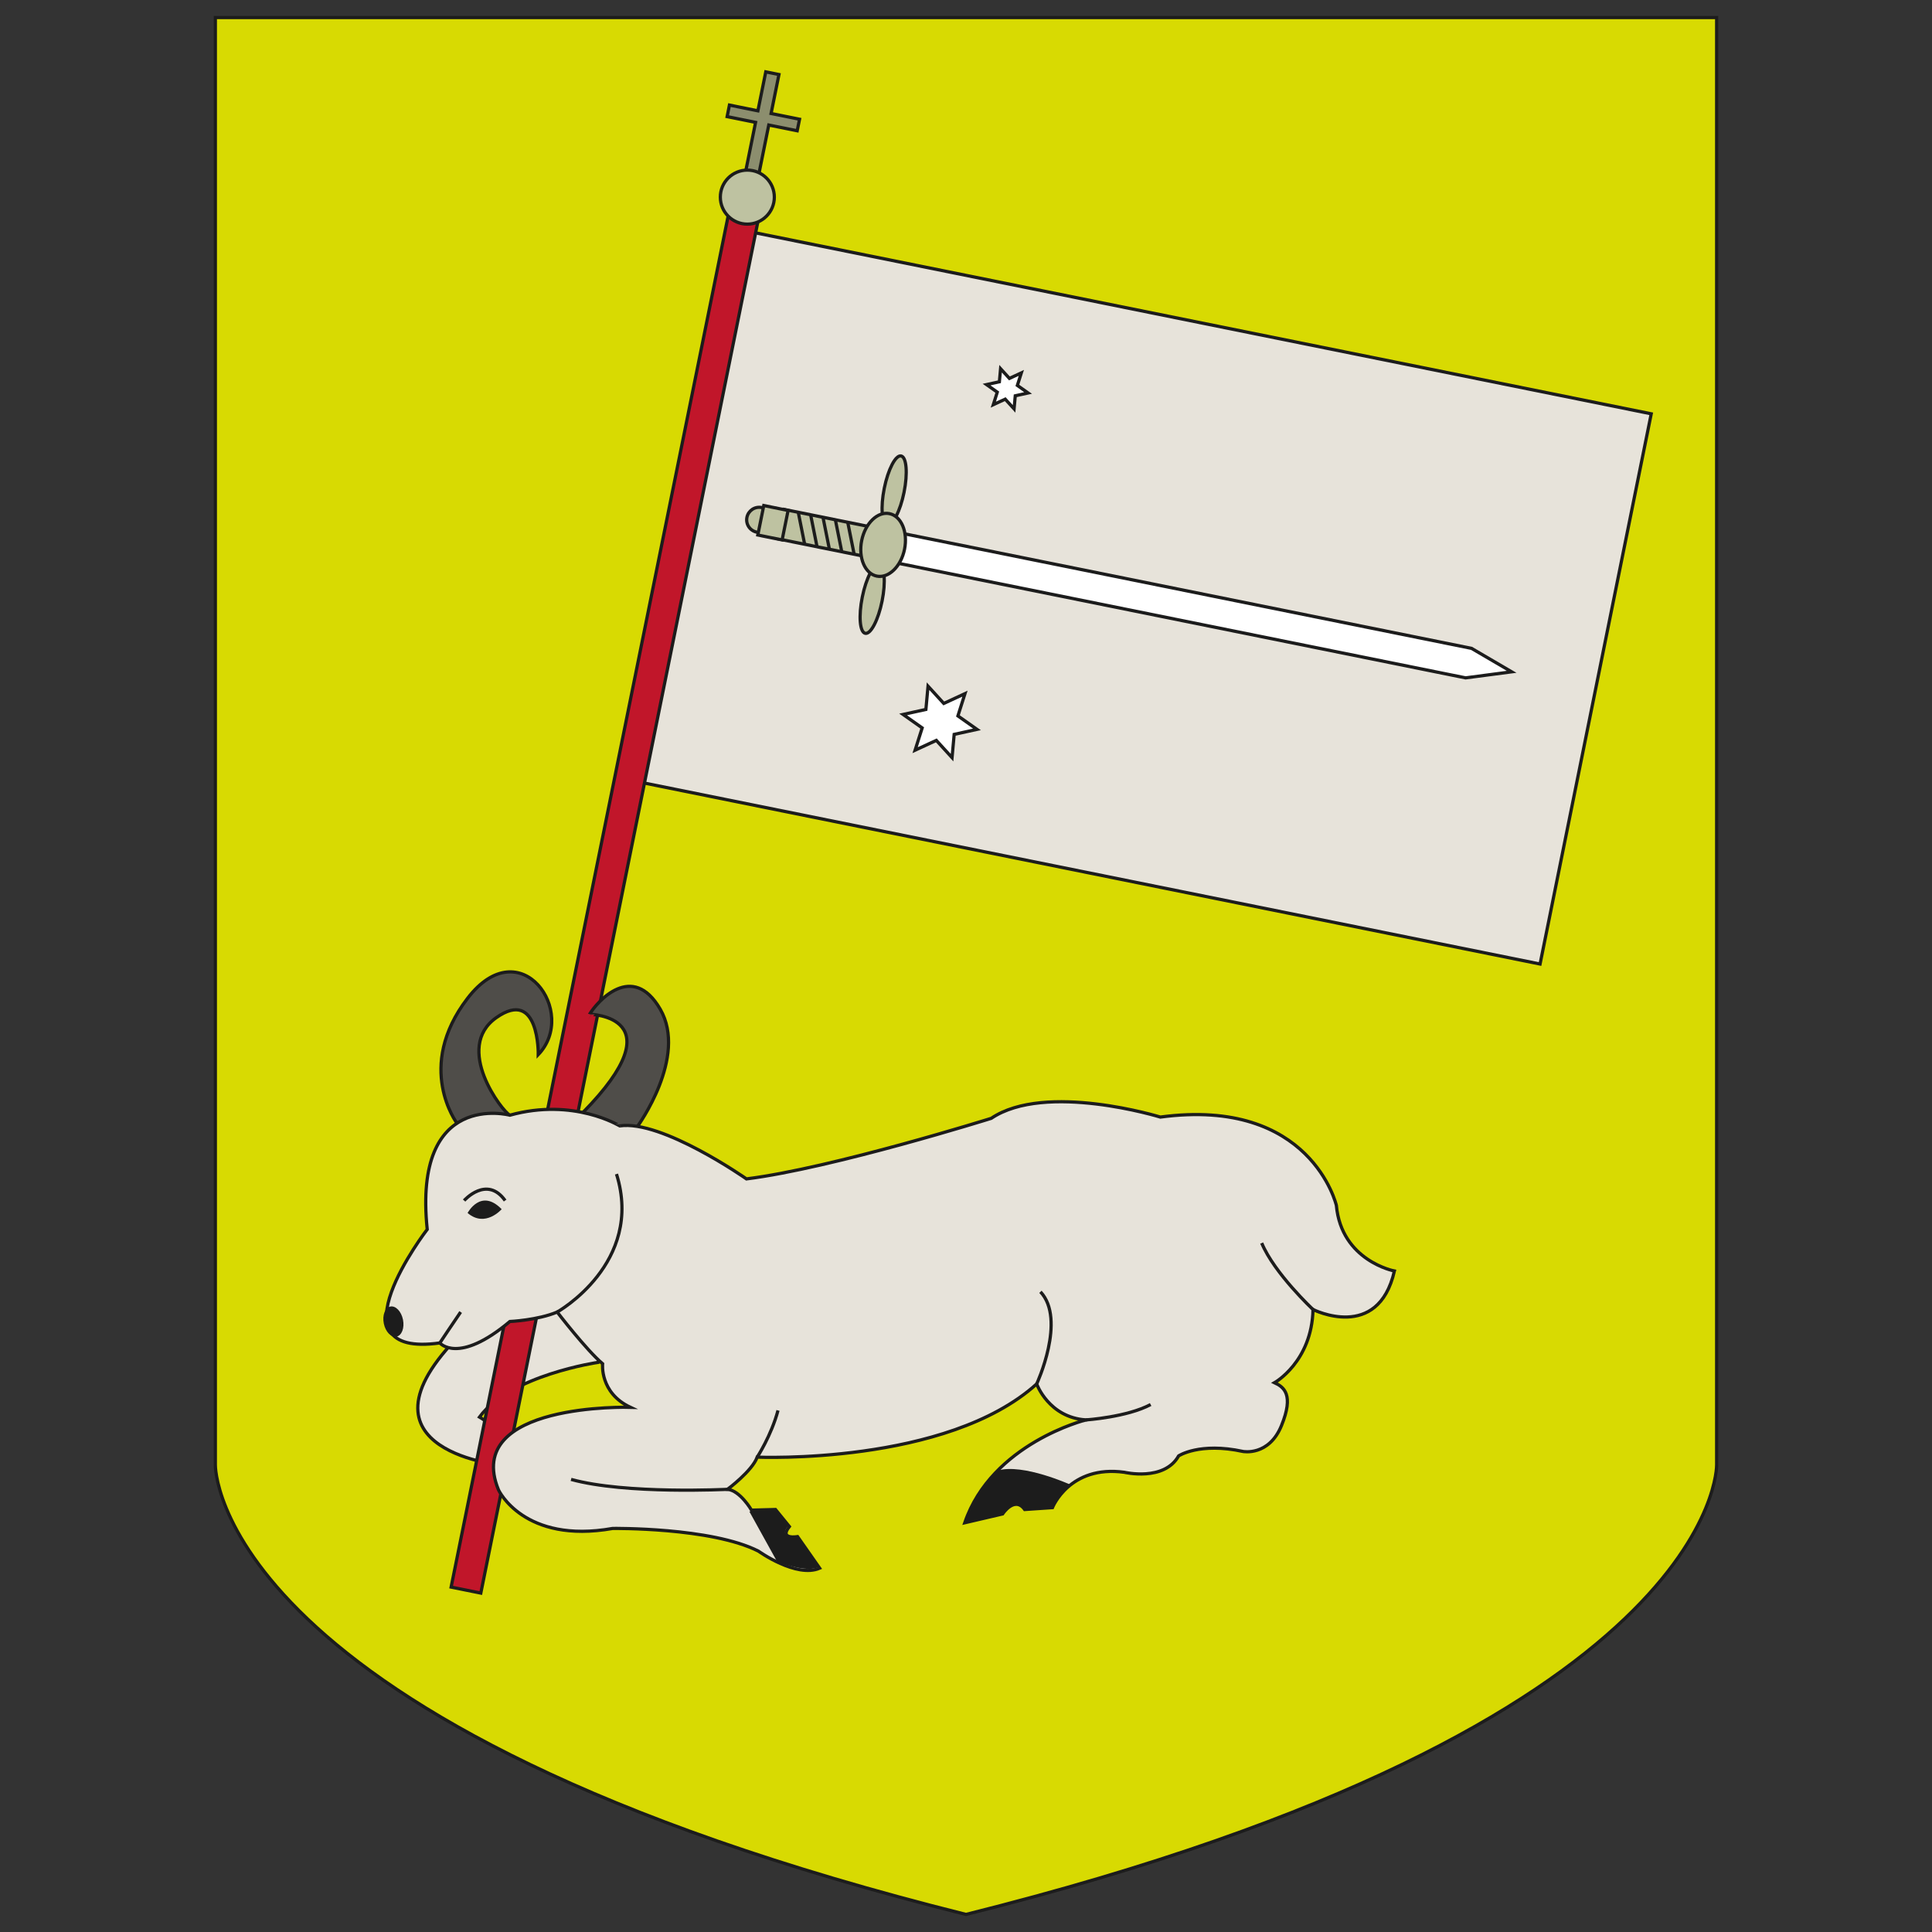 <?xml version="1.0" encoding="utf-8"?>
<!-- Generator: Adobe Illustrator 16.0.0, SVG Export Plug-In . SVG Version: 6.00 Build 0)  -->
<!DOCTYPE svg PUBLIC "-//W3C//DTD SVG 1.1//EN" "http://www.w3.org/Graphics/SVG/1.1/DTD/svg11.dtd">
<svg version="1.1" id="Layer_1" xmlns="http://www.w3.org/2000/svg" xmlns:xlink="http://www.w3.org/1999/xlink" x="0px" y="0px"
	 width="600px" height="600px" viewBox="0 0 600 600" enable-background="new 0 0 600 600" xml:space="preserve">
<rect x="0" y="0" width="600" height="600" fill="#333333" stroke="none"/>
<path fill="#D8DA02" stroke="#1C1C1C" stroke-miterlimit="10" d="M533.12,454.948V5.458H300H66.879v449.49
	c0,0-1.396,80.965,233.121,139.594C534.518,535.913,533.12,454.948,533.12,454.948z"/>
<path fill="#E7E3DA" stroke="#1C1C1C" stroke-miterlimit="10" d="M185.737,423.097c0,0-27.169,3.921-36.835,16.982
	c0,0,16.196,9.405,6.532,14.893c0,0-51.729-4.966-8.361-44.413C147.072,410.559,194.619,385.737,185.737,423.097z"/>
<g>
	
		<rect x="209.939" y="98.179" transform="matrix(-0.98 -0.198 0.198 -0.98 664.581 437.17)" fill="#E7E3DA" stroke="#1C1C1C" stroke-miterlimit="10" width="288.416" height="174.361"/>
	<polygon fill="#FFFFFF" stroke="#1C1C1C" stroke-miterlimit="10" points="456.998,201.355 278.256,165.253 276.406,174.416 
		455.147,210.518 469.454,208.639 	"/>
	
		<ellipse transform="matrix(0.198 -0.98 0.98 0.198 73.564 394.269)" fill="#BEC2A1" stroke="#1C1C1C" stroke-miterlimit="10" cx="277.695" cy="152.184" rx="10.876" ry="3.134"/>
	
		<ellipse transform="matrix(0.198 -0.98 0.98 0.198 35.008 414.671)" fill="#BEC2A1" stroke="#1C1C1C" stroke-miterlimit="10" cx="270.88" cy="185.945" rx="10.876" ry="3.136"/>
	
		<rect x="242.316" y="161.344" transform="matrix(0.98 0.198 -0.198 0.98 37.993 -47.891)" fill="#BEC2A1" stroke="#1C1C1C" stroke-miterlimit="10" width="32.265" height="9.348"/>
	<path fill="#BEC2A1" stroke="#1C1C1C" stroke-miterlimit="10" d="M280.916,170.559c-1.083,5.359-4.942,9.102-8.618,8.358
		c-3.674-0.742-5.78-5.688-4.696-11.047c1.08-5.36,4.941-9.101,8.615-8.359C279.892,160.254,282,165.2,280.916,170.559z"/>
	<circle fill="#BEC2A1" stroke="#1C1C1C" stroke-miterlimit="10" cx="235.784" cy="161.443" r="3.899"/>
	
		<rect x="236.281" y="157.663" transform="matrix(0.98 0.198 -0.198 0.98 36.859 -44.296)" fill="#BEC2A1" stroke="#1C1C1C" stroke-miterlimit="10" width="7.708" height="9.346"/>
	<line fill="none" stroke="#1C1C1C" stroke-miterlimit="10" x1="247.912" y1="159.124" x2="249.902" y2="169.062"/>
	<line fill="none" stroke="#1C1C1C" stroke-miterlimit="10" x1="251.755" y1="159.901" x2="253.744" y2="169.84"/>
	<line fill="none" stroke="#1C1C1C" stroke-miterlimit="10" x1="255.593" y1="160.676" x2="257.586" y2="170.616"/>
	<line fill="none" stroke="#1C1C1C" stroke-miterlimit="10" x1="259.436" y1="161.452" x2="261.427" y2="171.39"/>
	<line fill="none" stroke="#1C1C1C" stroke-miterlimit="10" x1="263.277" y1="162.228" x2="265.268" y2="172.166"/>
	<polygon fill="#FFFFFF" stroke="#1C1C1C" stroke-miterlimit="10" points="293.097,218.457 299.682,215.416 297.488,222.329 
		303.412,226.513 296.326,228.068 295.669,235.293 290.78,229.934 284.191,232.976 286.389,226.062 280.462,221.877 
		287.546,220.324 288.208,213.097 	"/>
	<polygon fill="#FFFFFF" stroke="#1C1C1C" stroke-miterlimit="10" points="313.485,117.515 317.185,115.806 315.951,119.691 
		319.281,122.042 315.299,122.917 314.931,126.977 312.182,123.964 308.481,125.674 309.715,121.789 306.383,119.437 
		310.367,118.565 310.738,114.504 	"/>
	
		<rect x="183.145" y="62.439" transform="matrix(-0.98 -0.198 0.198 -0.98 316.439 592.203)" fill="#C1162A" stroke="#1C1C1C" stroke-miterlimit="10" width="9.406" height="435.662"/>
	<polygon fill="#8C8E6E" stroke="#1C1C1C" stroke-miterlimit="10" points="248.305,37.027 239.469,35.243 241.912,23.142 
		237.817,22.314 235.372,34.416 226.537,32.63 225.815,36.215 234.651,38 230.758,57.268 234.854,58.095 238.747,38.826 
		247.58,40.61 	"/>
	<circle fill="#BEC2A1" stroke="#1C1C1C" stroke-miterlimit="10" cx="232.092" cy="61.217" r="8.386"/>
</g>
<g>
	<path fill="#4F4D49" stroke="#1C1C1C" stroke-miterlimit="10" d="M181.014,345.513c0,0,3.095,13.542,16.956,4.309
		c0,0,15.692-21.517,7.071-36.407c-8.62-14.89-19.595-2.352-21.945,1.569C183.096,314.983,210.544,315.435,181.014,345.513z"/>
	<path fill="#4F4D49" stroke="#1C1C1C" stroke-miterlimit="10" d="M158.344,346.332c0,0-9.769,11.832-16.412,2.521
		c0,0-13.174-17.408,3.284-38.833c16.458-21.424,34.484,4.439,21.945,17.505c0,0,0.36-20.901-13.013-11.496
		C140.774,325.434,156.057,345.287,158.344,346.332z"/>
	<path fill="#E7E3DA" stroke="#1C1C1C" stroke-miterlimit="10" d="M158.344,346.332c0,0-30.174-8.032-25.667,35.465
		c0,0-30.958,40.167,3.918,35.267c0,0,5.683,6.86,21.75-6.661c0,0,8.62-0.389,14.695-2.937c0,0,9.012,11.755,14.108,16.064
		c0,0-0.98,9.014,8.621,13.521c0,0-52.119-1.569-40.95,25.666c0,0,7.836,16.851,35.463,11.953c0,0,30.565-0.393,45.262,7.053
		c0,0,11.756,8.426,19.005,5.292l-6.857-9.797c0,0-5.878,0.979-2.547-3.135l-4.311-5.292l-7.445,0.196c0,0-3.527-6.074-7.447-6.467
		c0,0,7.642-5.68,9.209-9.99c0,0,58.782,2.545,86.801-22.731c0,0,3.722,10.385,15.282,11.17c0,0-29.196,7.248-37.62,31.936
		l11.756-2.74c0,0,3.722-5.684,6.859-1.373l8.621-0.588c0,0,5.288-13.323,22.334-10.972c0,0,12.345,2.939,16.852-5.095
		c0,0,6.465-4.311,19.984-1.373c0,0,8.035,1.568,11.953-8.033c3.919-9.601,0.784-11.952-2.154-13.323
		c0,0,11.561-6.465,11.951-22.729c0,0,20.182,10.188,25.275-11.953c0,0-16.458-3.132-18.025-20.376c0,0-7.839-33.701-54.667-27.432
		c0,0-35.66-10.971-52.512,0.392c0,0-49.375,15.479-76.022,18.809c0,0-26.255-18.416-39.383-16.458
		C192.436,349.663,178.219,340.818,158.344,346.332z"/>
	<path fill="none" stroke="#1C1C1C" stroke-miterlimit="10" d="M173.039,407.466c0,0,27.04-15.166,18.418-42.857"/>
	<path fill="none" stroke="#1C1C1C" stroke-miterlimit="10" d="M225.941,462.521c0,0-31.611,1.619-48.592-3.082"/>
	<path fill="none" stroke="#1C1C1C" stroke-miterlimit="10" d="M235.15,452.529c0,0,4.375-6.675,6.465-14.512"/>
	<path fill="none" stroke="#1C1C1C" stroke-miterlimit="10" d="M321.951,429.8c0,0,9.272-19.998,1.17-28.62"/>
	<path fill="none" stroke="#1C1C1C" stroke-miterlimit="10" d="M407.77,406.68c0,0-12.019-11.23-15.938-20.643"/>
	<path fill="none" stroke="#1C1C1C" stroke-miterlimit="10" d="M337.233,440.97c0,0,12.799-0.864,20.113-4.783"/>
	<path fill="#1C1C1C" d="M145.216,376.702c0,0,4.115-7.838,10.581-1.175C155.797,375.527,150.702,381.403,145.216,376.702z"/>
	
		<ellipse transform="matrix(-0.199 -0.98 0.98 -0.199 -255.689 611.799)" fill="#1C1C1C" cx="122.143" cy="410.377" rx="4.771" ry="3.038"/>
	<path fill="none" stroke="#1C1C1C" stroke-miterlimit="10" d="M136.594,417.063c0,0,4.703-7.053,6.466-9.598"/>
	<path fill="#1C1C1C" d="M332.496,461.114c0,0-14.769-6.732-22.649-4.425c-4.255,4.297-7.986,9.632-10.235,16.216l11.756-2.74
		c0,0,3.723-5.684,6.859-1.373l8.621-0.588c0,0,1.544-3.883,5.646-7.086L332.496,461.114L332.496,461.114z"/>
	<path fill="#1C1C1C" d="M244.823,473.771l-4.311-5.288l-7.787,0.94l8.568,15.484c3.611,1.452,9.665,3.208,12.933,1.795
		l-6.857-9.796C247.37,476.906,241.491,477.885,244.823,473.771z"/>
</g>
<path fill="none" stroke="#1C1C1C" stroke-miterlimit="10" d="M144.137,372.843c0,0,7.043-7.96,12.736,0"/>
</svg>
